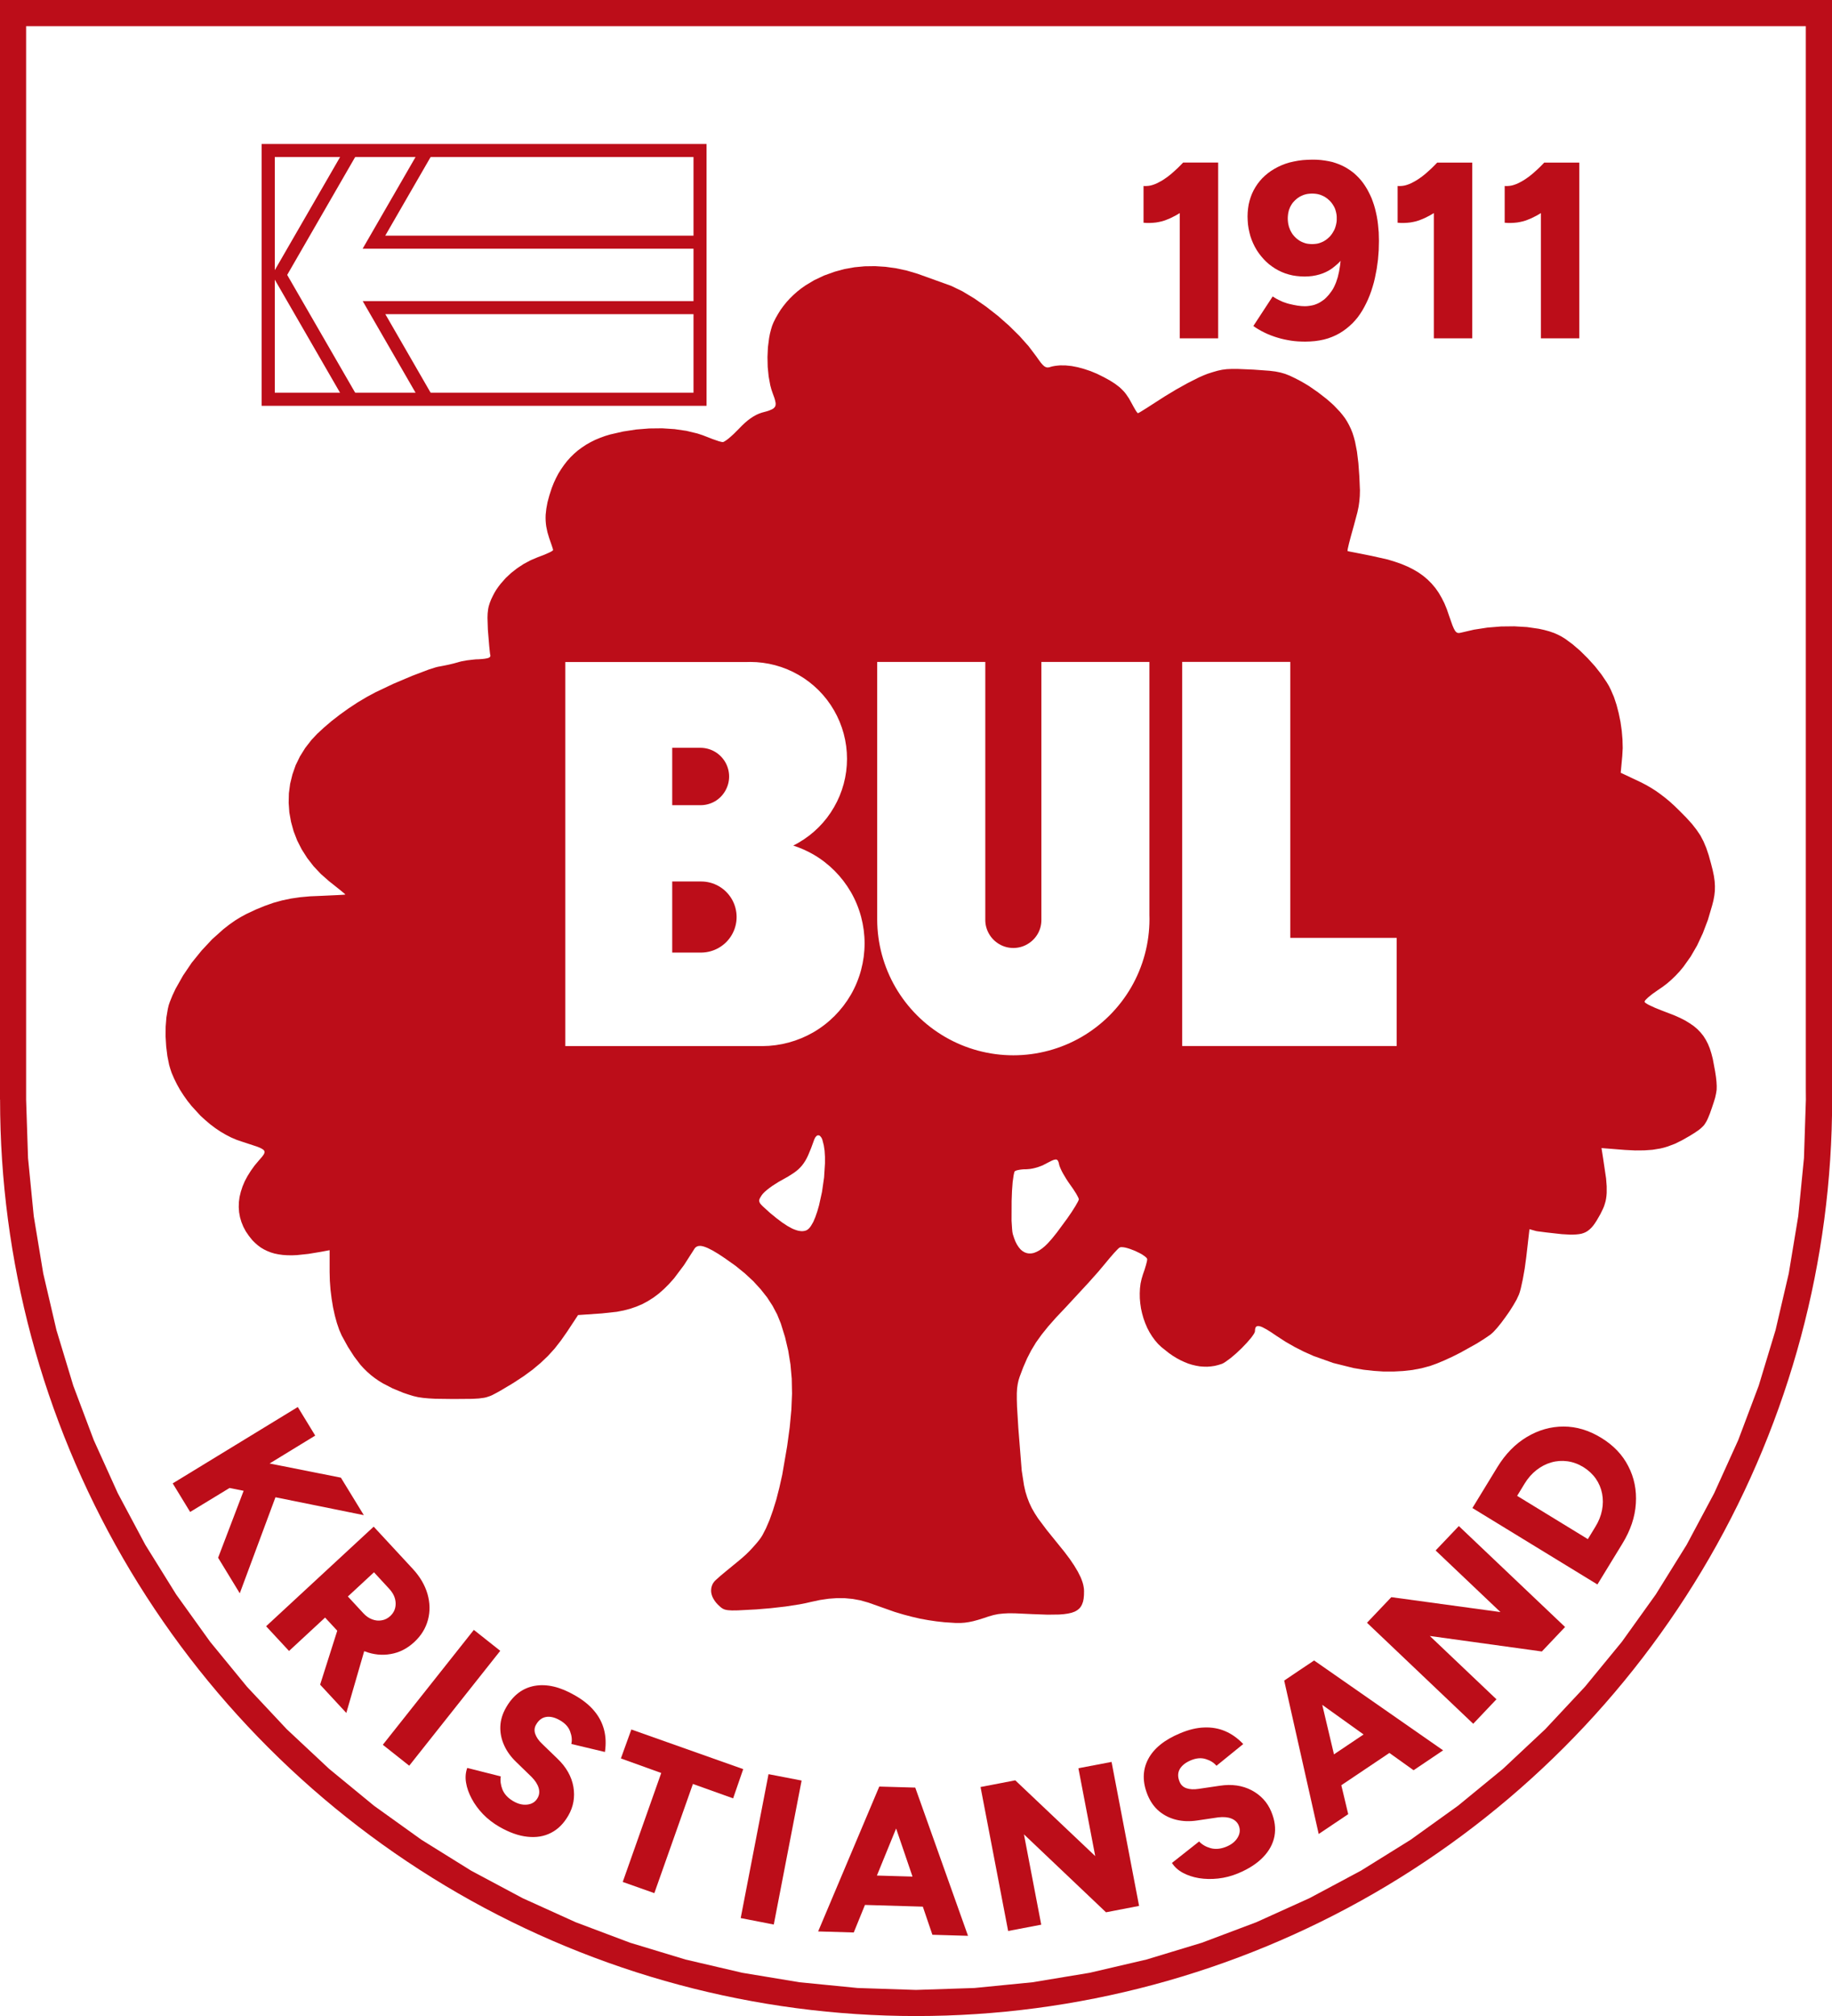 <?xml version="1.0" encoding="UTF-8"?>
<!DOCTYPE svg PUBLIC "-//W3C//DTD SVG 1.1//EN" "http://www.w3.org/Graphics/SVG/1.1/DTD/svg11.dtd">
<svg version="1.2" width="246.94mm" height="271.64mm" viewBox="0 0 24694 27164" preserveAspectRatio="xMidYMid" fill-rule="evenodd" stroke-width="28.222" stroke-linejoin="round" xmlns="http://www.w3.org/2000/svg" xmlns:ooo="http://xml.openoffice.org/svg/export" xmlns:xlink="http://www.w3.org/1999/xlink" xmlns:presentation="http://sun.com/xmlns/staroffice/presentation" xmlns:smil="http://www.w3.org/2001/SMIL20/" xmlns:anim="urn:oasis:names:tc:opendocument:xmlns:animation:1.0" xmlns:svg="urn:oasis:names:tc:opendocument:xmlns:svg-compatible:1.0" xml:space="preserve">
 <defs class="ClipPathGroup">
  <clipPath id="presentation_clip_path" clipPathUnits="userSpaceOnUse">
   <rect x="0" y="0" width="24694" height="27164"/>
  </clipPath>
  <clipPath id="presentation_clip_path_shrink" clipPathUnits="userSpaceOnUse">
   <rect x="24" y="27" width="24645" height="27110"/>
  </clipPath>
 </defs>
 <defs class="TextShapeIndex">
  <g ooo:slide="id1" ooo:id-list="id3 id4 id5 id6 id7 id8 id9 id10 id11 id12 id13 id14 id15 id16 id17 id18 id19 id20 id21 id22 id23 id24"/>
 </defs>
 <defs class="EmbeddedBulletChars">
  <g id="bullet-char-template-57356" transform="scale(0,-0)">
   <path d="M 580,1141 L 1163,571 580,0 -4,571 580,1141 Z"/>
  </g>
  <g id="bullet-char-template-57354" transform="scale(0,-0)">
   <path d="M 8,1128 L 1137,1128 1137,0 8,0 8,1128 Z"/>
  </g>
  <g id="bullet-char-template-10146" transform="scale(0,-0)">
   <path d="M 174,0 L 602,739 174,1481 1456,739 174,0 Z M 1358,739 L 309,1346 659,739 1358,739 Z"/>
  </g>
  <g id="bullet-char-template-10132" transform="scale(0,-0)">
   <path d="M 2015,739 L 1276,0 717,0 1260,543 174,543 174,936 1260,936 717,1481 1274,1481 2015,739 Z"/>
  </g>
  <g id="bullet-char-template-10007" transform="scale(0,-0)">
   <path d="M 0,-2 C -7,14 -16,27 -25,37 L 356,567 C 262,823 215,952 215,954 215,979 228,992 255,992 264,992 276,990 289,987 310,991 331,999 354,1012 L 381,999 492,748 772,1049 836,1024 860,1049 C 881,1039 901,1025 922,1006 886,937 835,863 770,784 769,783 710,716 594,584 L 774,223 C 774,196 753,168 711,139 L 727,119 C 717,90 699,76 672,76 641,76 570,178 457,381 L 164,-76 C 142,-110 111,-127 72,-127 30,-127 9,-110 8,-76 1,-67 -2,-52 -2,-32 -2,-23 -1,-13 0,-2 Z"/>
  </g>
  <g id="bullet-char-template-10004" transform="scale(0,-0)">
   <path d="M 285,-33 C 182,-33 111,30 74,156 52,228 41,333 41,471 41,549 55,616 82,672 116,743 169,778 240,778 293,778 328,747 346,684 L 369,508 C 377,444 397,411 428,410 L 1163,1116 C 1174,1127 1196,1133 1229,1133 1271,1133 1292,1118 1292,1087 L 1292,965 C 1292,929 1282,901 1262,881 L 442,47 C 390,-6 338,-33 285,-33 Z"/>
  </g>
  <g id="bullet-char-template-9679" transform="scale(0,-0)">
   <path d="M 813,0 C 632,0 489,54 383,161 276,268 223,411 223,592 223,773 276,916 383,1023 489,1130 632,1184 813,1184 992,1184 1136,1130 1245,1023 1353,916 1407,772 1407,592 1407,412 1353,268 1245,161 1136,54 992,0 813,0 Z"/>
  </g>
  <g id="bullet-char-template-8226" transform="scale(0,-0)">
   <path d="M 346,457 C 273,457 209,483 155,535 101,586 74,649 74,723 74,796 101,859 155,911 209,963 273,989 346,989 419,989 480,963 531,910 582,859 608,796 608,723 608,648 583,586 532,535 482,483 420,457 346,457 Z"/>
  </g>
  <g id="bullet-char-template-8211" transform="scale(0,-0)">
   <path d="M -4,459 L 1135,459 1135,606 -4,606 -4,459 Z"/>
  </g>
  <g id="bullet-char-template-61548" transform="scale(0,-0)">
   <path d="M 173,740 C 173,903 231,1043 346,1159 462,1274 601,1332 765,1332 928,1332 1067,1274 1183,1159 1299,1043 1357,903 1357,740 1357,577 1299,437 1183,322 1067,206 928,148 765,148 601,148 462,206 346,322 231,437 173,577 173,740 Z"/>
  </g>
 </defs>
 <g>
  <g id="id2" class="Master_Slide">
   <g id="bg-id2" class="Background"/>
   <g id="bo-id2" class="BackgroundObjects"/>
  </g>
 </g>
 <g class="SlideGroup">
  <g>
   <g id="container-id1">
    <g id="id1" class="Slide" clip-path="url(#presentation_clip_path)">
     <g class="Page">
      <g class="com.sun.star.drawing.ClosedBezierShape">
       <g id="id3">
        <rect class="BoundingBox" stroke="none" fill="none" x="0" y="-2" width="24697" height="27167"/>
        <path fill="rgb(188,13,25)" stroke="none" d="M 352,352 L 352,14817 378,15605 455,16386 583,17159 761,17922 988,18671 1264,19404 1588,20120 1959,20815 2375,21484 2833,22122 3330,22728 3865,23299 4437,23834 5042,24331 5681,24789 6350,25205 7045,25576 7760,25900 8493,26176 9242,26403 10005,26581 10778,26709 11559,26786 12347,26812 13135,26786 13916,26709 14689,26581 15452,26403 16201,26176 16934,25900 17650,25576 18345,25205 19014,24789 19652,24331 20258,23834 20829,23299 21364,22727 21861,22122 22319,21483 22735,20814 23106,20119 23430,19404 23706,18671 23933,17922 24111,17159 24239,16386 24316,15605 24342,14817 24341,14670 24341,352 352,352 Z M 0,14816 L 0,-2 24694,-2 C 24695,4937 24696,14745 24696,14816 24696,16984 24125,19113 23042,20990 21958,22867 20399,24426 18522,25510 16645,26593 14516,27164 12349,27164 10181,27164 8052,26593 6175,25510 4298,24426 2739,22867 1655,20990 572,19113 1,16984 1,14817 1,14815 0,14814 0,14816 Z"/>
       </g>
      </g>
      <g class="com.sun.star.drawing.PolyPolygonShape">
       <g id="id4">
        <rect class="BoundingBox" stroke="none" fill="none" x="16816" y="2151" width="1773" height="2453"/>
        <path fill="rgb(188,13,25)" stroke="none" d="M 17686,2608 L 17663,2609 17640,2611 17618,2614 17597,2619 17576,2625 17556,2633 17536,2642 17517,2652 17499,2664 17482,2676 17466,2690 17451,2704 17437,2719 17423,2735 17411,2753 17400,2771 17390,2790 17382,2810 17374,2830 17369,2851 17364,2873 17361,2896 17359,2919 17358,2944 17359,2967 17361,2990 17364,3013 17369,3035 17374,3056 17382,3077 17390,3098 17400,3118 17411,3137 17423,3156 17437,3173 17451,3189 17466,3204 17482,3218 17499,3231 17517,3243 17536,3254 17556,3263 17576,3271 17597,3278 17618,3283 17640,3286 17663,3288 17686,3289 17710,3288 17733,3286 17755,3283 17776,3278 17797,3271 17817,3263 17837,3254 17856,3243 17874,3231 17891,3218 17907,3204 17923,3189 17937,3173 17950,3156 17963,3137 17974,3118 17985,3098 17994,3077 18001,3056 18007,3035 18012,3013 18016,2990 18018,2967 18018,2944 18018,2919 18016,2896 18012,2873 18007,2851 18001,2830 17994,2810 17985,2790 17974,2771 17963,2753 17950,2735 17937,2719 17923,2704 17907,2690 17891,2676 17874,2664 17856,2652 17837,2642 17817,2633 17797,2625 17776,2619 17755,2614 17733,2611 17710,2609 17686,2608 Z M 17690,2151 L 17748,2152 17804,2156 17858,2163 17910,2172 17960,2183 18007,2198 18053,2215 18096,2234 18138,2256 18177,2280 18215,2306 18250,2333 18284,2364 18316,2396 18346,2430 18374,2466 18400,2504 18425,2544 18447,2585 18468,2627 18488,2671 18505,2717 18521,2764 18535,2813 18547,2863 18558,2914 18567,2967 18574,3020 18584,3130 18587,3245 18584,3373 18574,3499 18557,3623 18533,3745 18519,3804 18502,3863 18484,3920 18464,3975 18442,4029 18418,4081 18392,4132 18364,4182 18334,4229 18302,4274 18267,4316 18230,4356 18190,4393 18148,4428 18104,4460 18057,4490 18008,4516 17956,4539 17902,4559 17845,4575 17786,4587 17724,4596 17659,4601 17592,4603 17544,4602 17496,4600 17449,4596 17402,4590 17356,4582 17310,4573 17264,4562 17219,4549 17175,4535 17131,4519 17089,4502 17048,4483 17008,4463 16969,4441 16931,4418 16894,4393 17155,3994 17181,4011 17208,4027 17235,4041 17263,4054 17291,4067 17320,4077 17349,4087 17378,4095 17436,4108 17490,4118 17516,4121 17541,4124 17565,4125 17588,4126 17616,4125 17643,4122 17669,4118 17695,4113 17720,4106 17744,4097 17767,4087 17790,4075 17812,4061 17834,4046 17855,4030 17875,4011 17894,3991 17913,3970 17949,3922 17966,3896 17981,3868 17995,3838 18009,3805 18032,3735 18050,3657 18064,3572 18070,3514 18061,3525 18028,3557 17993,3587 17956,3616 17916,3642 17875,3664 17831,3683 17786,3698 17739,3710 17689,3719 17638,3724 17585,3726 17530,3724 17476,3719 17424,3711 17374,3699 17325,3684 17277,3665 17231,3643 17187,3618 17144,3589 17104,3559 17067,3526 17032,3490 16999,3452 16968,3412 16940,3370 16914,3325 16891,3278 16871,3230 16854,3181 16841,3130 16830,3079 16822,3026 16818,2972 16816,2916 16818,2861 16823,2808 16831,2756 16843,2706 16858,2657 16876,2610 16898,2564 16923,2520 16951,2478 16982,2438 17015,2401 17052,2366 17091,2333 17133,2303 17178,2275 17226,2249 17276,2226 17328,2206 17383,2189 17440,2176 17499,2165 17561,2157 17624,2153 17690,2151 Z"/>
       </g>
      </g>
      <g class="com.sun.star.drawing.PolyPolygonShape">
       <g id="id5">
        <rect class="BoundingBox" stroke="none" fill="none" x="2328" y="18958" width="2577" height="2512"/>
        <path fill="rgb(188,13,25)" stroke="none" d="M 4595,19910 L 4904,20415 3713,20174 3232,21468 2940,20989 3284,20087 3094,20049 2563,20372 2328,19987 4014,18958 4249,19343 3634,19719 4595,19910 Z"/>
       </g>
      </g>
      <g class="com.sun.star.drawing.ClosedBezierShape">
       <g id="id6">
        <rect class="BoundingBox" stroke="none" fill="none" x="3587" y="20570" width="2204" height="2511"/>
        <path fill="rgb(188,13,25)" stroke="none" d="M 4315,22699 L 4546,21972 4382,21795 3896,22245 3587,21912 5037,20570 5564,21139 C 5661,21244 5727,21356 5762,21476 5796,21595 5799,21711 5769,21824 5739,21938 5678,22038 5584,22125 5490,22212 5385,22266 5268,22286 5151,22307 5035,22295 4918,22251 4915,22250 4912,22249 4909,22248 L 4668,23080 4315,22699 Z M 4689,21511 L 4898,21737 C 4934,21776 4973,21803 5016,21819 5060,21836 5103,21840 5146,21832 5189,21825 5227,21805 5260,21775 5311,21727 5335,21670 5333,21601 5331,21532 5302,21467 5244,21405 L 5041,21185 4689,21511 Z"/>
       </g>
      </g>
      <g class="com.sun.star.drawing.ClosedBezierShape">
       <g id="id7">
        <rect class="BoundingBox" stroke="none" fill="none" x="5160" y="21961" width="1584" height="1831"/>
        <path fill="rgb(188,13,25)" stroke="none" d="M 5160,23509 C 5569,22993 5978,22477 6387,21961 6506,22055 6624,22149 6743,22243 6334,22759 5925,23275 5516,23791 5397,23697 5279,23603 5160,23509 Z"/>
       </g>
      </g>
      <g class="com.sun.star.drawing.ClosedBezierShape">
       <g id="id8">
        <rect class="BoundingBox" stroke="none" fill="none" x="6275" y="22705" width="1890" height="2049"/>
        <path fill="rgb(188,13,25)" stroke="none" d="M 6731,24614 C 6648,24566 6574,24509 6511,24444 6448,24378 6397,24309 6358,24235 6319,24162 6293,24089 6282,24019 6270,23948 6276,23882 6298,23821 L 6750,23935 C 6741,23992 6749,24052 6773,24113 6798,24173 6844,24224 6912,24265 6978,24305 7042,24322 7106,24315 7170,24308 7216,24279 7246,24227 7270,24186 7275,24141 7261,24092 7247,24042 7215,23993 7166,23943 L 6959,23742 C 6886,23672 6831,23596 6795,23515 6758,23433 6741,23349 6744,23263 6747,23176 6773,23091 6822,23006 6917,22841 7045,22744 7207,22715 7370,22686 7550,22728 7749,22843 7858,22905 7945,22975 8009,23052 8074,23129 8118,23214 8142,23306 8166,23398 8170,23498 8154,23606 L 7701,23498 C 7713,23447 7708,23391 7685,23330 7663,23269 7617,23219 7549,23180 7480,23140 7418,23125 7362,23134 7306,23143 7261,23177 7227,23236 7203,23276 7199,23319 7215,23364 7231,23409 7261,23453 7308,23497 L 7515,23697 C 7634,23811 7705,23938 7729,24076 7752,24214 7730,24343 7661,24462 7599,24570 7522,24647 7428,24695 7334,24744 7228,24761 7109,24748 6991,24736 6865,24691 6731,24614 Z"/>
       </g>
      </g>
      <g class="com.sun.star.drawing.ClosedBezierShape">
       <g id="id9">
        <rect class="BoundingBox" stroke="none" fill="none" x="8369" y="23303" width="1650" height="2206"/>
        <path fill="rgb(188,13,25)" stroke="none" d="M 8394,25357 C 8567,24868 8740,24378 8913,23889 8732,23824 8550,23758 8369,23693 8416,23563 8463,23433 8510,23303 9013,23481 9516,23659 10018,23837 9973,23968 9927,24100 9882,24231 9701,24166 9521,24101 9340,24037 9167,24527 8993,25017 8820,25508 8678,25458 8536,25407 8394,25357 Z"/>
       </g>
      </g>
      <g class="com.sun.star.drawing.ClosedBezierShape">
       <g id="id10">
        <rect class="BoundingBox" stroke="none" fill="none" x="9983" y="23904" width="823" height="2028"/>
        <path fill="rgb(188,13,25)" stroke="none" d="M 9984,25844 C 10109,25198 10234,24551 10359,23905 10508,23934 10657,23963 10805,23991 10680,24638 10555,25284 10430,25931 10281,25902 10133,25873 9984,25844 Z"/>
       </g>
      </g>
      <g class="com.sun.star.drawing.PolyPolygonShape">
       <g id="id11">
        <rect class="BoundingBox" stroke="none" fill="none" x="11028" y="24071" width="2022" height="2013"/>
        <path fill="rgb(188,13,25)" stroke="none" d="M 12568,26069 L 12439,25690 11659,25667 11508,26038 11028,26024 11852,24072 11886,24073 12303,24085 12337,24086 13048,26083 12568,26069 Z M 12079,24637 L 11820,25271 12300,25285 12079,24637 Z"/>
       </g>
      </g>
      <g class="com.sun.star.drawing.ClosedBezierShape">
       <g id="id12">
        <rect class="BoundingBox" stroke="none" fill="none" x="13217" y="23740" width="2138" height="2279"/>
        <path fill="rgb(188,13,25)" stroke="none" d="M 13589,26018 C 13465,25372 13341,24725 13217,24078 13373,24048 13529,24018 13685,23988 14045,24329 14404,24669 14763,25009 14687,24614 14612,24220 14536,23825 14685,23797 14834,23768 14983,23740 15106,24387 15230,25033 15354,25680 15205,25709 15057,25737 14908,25766 14539,25416 14171,25066 13802,24716 13880,25122 13957,25527 14035,25933 13886,25961 13737,25990 13589,26018 Z"/>
       </g>
      </g>
      <g class="com.sun.star.drawing.ClosedBezierShape">
       <g id="id13">
        <rect class="BoundingBox" stroke="none" fill="none" x="15417" y="23275" width="1772" height="2043"/>
        <path fill="rgb(188,13,25)" stroke="none" d="M 16689,25241 C 16600,25278 16511,25301 16420,25311 16330,25321 16243,25319 16161,25306 16079,25292 16007,25268 15944,25234 15881,25200 15832,25156 15797,25101 L 16163,24812 C 16203,24854 16254,24884 16318,24902 16381,24919 16449,24914 16523,24885 16595,24857 16648,24816 16681,24762 16715,24707 16720,24652 16697,24596 16679,24553 16646,24522 16598,24503 16551,24484 16492,24479 16422,24487 L 16137,24529 C 16037,24544 15944,24541 15857,24520 15770,24499 15693,24461 15626,24406 15560,24351 15508,24279 15470,24188 15398,24013 15399,23852 15475,23705 15551,23559 15695,23442 15907,23354 16023,23305 16131,23279 16232,23276 16332,23272 16426,23288 16513,23325 16601,23362 16683,23420 16758,23499 L 16397,23792 C 16363,23751 16316,23721 16254,23702 16192,23682 16125,23688 16052,23718 15979,23749 15929,23789 15901,23839 15874,23889 15874,23945 15900,24007 15918,24051 15949,24080 15994,24095 16039,24110 16093,24113 16156,24103 L 16441,24061 C 16604,24036 16747,24057 16871,24122 16995,24188 17084,24284 17136,24411 17184,24526 17198,24635 17179,24739 17160,24842 17109,24937 17026,25023 16944,25109 16831,25182 16689,25241 Z"/>
       </g>
      </g>
      <g class="com.sun.star.drawing.PolyPolygonShape">
       <g id="id14">
        <rect class="BoundingBox" stroke="none" fill="none" x="17310" y="22373" width="2143" height="2339"/>
        <path fill="rgb(188,13,25)" stroke="none" d="M 19054,23852 L 18728,23619 18080,24054 18173,24444 17775,24711 17310,22644 17338,22625 17501,22515 17685,22392 17713,22373 19452,23584 19054,23852 Z M 17823,22971 L 17981,23638 18380,23370 17823,22971 Z"/>
       </g>
      </g>
      <g class="com.sun.star.drawing.ClosedBezierShape">
       <g id="id15">
        <rect class="BoundingBox" stroke="none" fill="none" x="18426" y="20561" width="2671" height="2666"/>
        <path fill="rgb(188,13,25)" stroke="none" d="M 19858,23226 C 19381,22772 18903,22319 18426,21865 18535,21750 18645,21635 18754,21520 19245,21587 19735,21654 20225,21721 19934,21445 19642,21168 19351,20891 19455,20782 19560,20672 19664,20562 20141,21015 20619,21469 21096,21922 20992,22032 20888,22142 20783,22252 20280,22182 19776,22113 19273,22043 19572,22328 19872,22612 20171,22896 20067,23006 19963,23116 19858,23226 Z"/>
       </g>
      </g>
      <g class="com.sun.star.drawing.ClosedBezierShape">
       <g id="id16">
        <rect class="BoundingBox" stroke="none" fill="none" x="19847" y="19221" width="2207" height="2129"/>
        <path fill="rgb(188,13,25)" stroke="none" d="M 21532,21349 L 19847,20319 20184,19767 C 20293,19589 20426,19454 20582,19361 20738,19268 20903,19221 21076,19221 21249,19221 21418,19272 21583,19373 21747,19473 21869,19600 21948,19755 22028,19909 22062,20077 22050,20259 22039,20440 21978,20620 21869,20798 L 21532,21349 Z M 21403,20738 L 21503,20574 C 21549,20500 21579,20425 21594,20348 21609,20271 21609,20197 21595,20124 21581,20052 21553,19985 21510,19923 21467,19862 21411,19810 21342,19767 21273,19725 21201,19699 21127,19689 21053,19679 20980,19684 20909,19705 20838,19725 20772,19760 20710,19808 20649,19856 20595,19917 20550,19991 L 20450,20155 21403,20738 Z"/>
       </g>
      </g>
      <g class="com.sun.star.drawing.PolyPolygonShape">
       <g id="id17">
        <rect class="BoundingBox" stroke="none" fill="none" x="15414" y="2190" width="1007" height="2370"/>
        <path fill="rgb(188,13,25)" stroke="none" d="M 16420,2190 L 16420,4559 15902,4559 15902,2871 15889,2879 15852,2901 15815,2920 15777,2939 15739,2955 15701,2970 15662,2982 15622,2991 15582,2998 15541,3002 15499,3004 15457,3004 15414,3001 15414,2506 15437,2507 15460,2506 15483,2504 15507,2500 15530,2494 15554,2486 15578,2477 15602,2466 15626,2453 15650,2440 15674,2426 15698,2410 15745,2377 15792,2339 15837,2299 15879,2260 15919,2220 15948,2190 16420,2190 Z"/>
       </g>
      </g>
      <g class="com.sun.star.drawing.PolyPolygonShape">
       <g id="id18">
        <rect class="BoundingBox" stroke="none" fill="none" x="18839" y="2191" width="1008" height="2369"/>
        <path fill="rgb(188,13,25)" stroke="none" d="M 19845,2191 L 19845,4559 19327,4559 19327,2871 19314,2879 19277,2901 19240,2920 19202,2939 19164,2955 19126,2970 19087,2982 19047,2991 19007,2998 18966,3002 18924,3004 18882,3004 18839,3001 18839,2506 18862,2507 18885,2506 18908,2504 18932,2500 18955,2494 18979,2486 19003,2477 19027,2466 19051,2453 19075,2440 19099,2426 19123,2410 19170,2377 19217,2339 19262,2299 19304,2260 19344,2220 19372,2191 19845,2191 Z"/>
       </g>
      </g>
      <g class="com.sun.star.drawing.PolyPolygonShape">
       <g id="id19">
        <rect class="BoundingBox" stroke="none" fill="none" x="20282" y="2191" width="1008" height="2369"/>
        <path fill="rgb(188,13,25)" stroke="none" d="M 21288,2191 L 21288,4559 20770,4559 20770,2871 20757,2879 20720,2901 20683,2920 20645,2939 20607,2955 20569,2970 20530,2982 20490,2991 20450,2998 20409,3002 20367,3004 20325,3004 20282,3001 20282,2506 20305,2507 20328,2506 20351,2504 20375,2500 20398,2494 20422,2486 20446,2477 20470,2466 20494,2453 20518,2440 20542,2426 20566,2410 20613,2377 20660,2339 20705,2299 20747,2260 20787,2220 20815,2191 21288,2191 Z"/>
       </g>
      </g>
      <g class="com.sun.star.drawing.ClosedBezierShape">
       <g id="id20">
        <rect class="BoundingBox" stroke="none" fill="none" x="9061" y="11877" width="869" height="959"/>
        <path fill="rgb(188,13,25)" stroke="none" d="M 9061,11877 L 9435,11877 C 9440,11877 9445,11877 9451,11877 9535,11877 9617,11899 9690,11941 9763,11983 9823,12044 9865,12116 9907,12189 9929,12272 9929,12356 9929,12440 9907,12522 9865,12595 9823,12668 9763,12728 9690,12770 9618,12812 9536,12834 9453,12835 L 9451,12835 9061,12835 9061,11877 Z"/>
       </g>
      </g>
      <g class="com.sun.star.drawing.ClosedBezierShape">
       <g id="id21">
        <rect class="BoundingBox" stroke="none" fill="none" x="9061" y="10076" width="768" height="774"/>
        <path fill="rgb(188,13,25)" stroke="none" d="M 9061,10076 L 9429,10076 C 9433,10076 9437,10076 9442,10076 9509,10076 9576,10094 9635,10128 9694,10162 9742,10211 9776,10269 9810,10328 9828,10395 9828,10463 9828,10531 9810,10597 9776,10656 9742,10715 9694,10764 9635,10798 9577,10831 9511,10849 9443,10849 L 9442,10849 9061,10849 9061,10076 Z"/>
       </g>
      </g>
      <g class="com.sun.star.drawing.ClosedBezierShape">
       <g id="id22">
        <rect class="BoundingBox" stroke="none" fill="none" x="2232" y="3586" width="20909" height="18283"/>
        <path fill="rgb(188,13,25)" stroke="none" d="M 13281,12395 L 13281,8919 11824,8919 11824,12384 11824,12392 C 11825,12711 11910,13025 12070,13302 12231,13580 12463,13812 12742,13973 13020,14134 13337,14219 13659,14219 13981,14219 14298,14134 14577,13973 14855,13812 15087,13580 15248,13302 15409,13023 15494,12706 15494,12384 15494,12364 15494,12344 15493,12324 L 15493,8919 14037,8919 14037,12383 14037,12395 C 14037,12461 14021,12526 13987,12584 13953,12642 13906,12689 13848,12722 13791,12756 13725,12773 13659,12773 13593,12773 13528,12756 13470,12722 13412,12688 13365,12641 13332,12584 13299,12527 13281,12462 13281,12397 L 13281,12395 Z M 7620,8920 L 7620,14095 10270,14095 10276,14095 C 10517,14094 10753,14030 10962,13910 11173,13788 11347,13613 11469,13403 11590,13193 11654,12954 11654,12711 11654,12468 11590,12229 11469,12019 11347,11809 11173,11634 10962,11512 10876,11463 10786,11423 10692,11393 10717,11381 10741,11368 10765,11354 10963,11239 11128,11075 11242,10876 11357,10678 11417,10453 11417,10224 11417,9995 11357,9770 11242,9571 11128,9373 10963,9208 10765,9094 10566,8979 10341,8919 10112,8919 10098,8919 10084,8919 10069,8920 L 7620,8920 Z M 15935,14093 L 15936,14093 15936,14094 18826,14094 18826,12637 17392,12637 17392,8918 15935,8918 15935,14093 Z M 11251,3661 L 11383,3625 11518,3601 11655,3588 11795,3586 11937,3595 12080,3615 12224,3646 12369,3689 12822,3852 12973,3925 13131,4020 13291,4131 13450,4255 13601,4388 13741,4526 13865,4665 13967,4800 14001,4848 14029,4886 14053,4914 14065,4925 14075,4934 14086,4941 14096,4946 14105,4949 14115,4951 14126,4951 14136,4950 14147,4948 14158,4944 14189,4936 14222,4930 14256,4926 14291,4923 14366,4924 14445,4932 14527,4948 14612,4971 14699,5000 14786,5036 14881,5083 14961,5127 15030,5171 15088,5215 15113,5238 15137,5262 15160,5287 15180,5313 15218,5369 15253,5432 15282,5485 15307,5528 15318,5545 15327,5557 15331,5561 15334,5565 15336,5566 15337,5567 15338,5567 15339,5567 15340,5567 15342,5566 15349,5563 15372,5550 15451,5501 15700,5341 15854,5248 16014,5159 16161,5085 16225,5057 16278,5036 16350,5013 16413,4995 16473,4982 16535,4974 16603,4971 16683,4971 16895,4980 17114,4996 17194,5006 17262,5020 17324,5038 17387,5063 17454,5095 17533,5136 17587,5167 17645,5202 17766,5286 17882,5376 17934,5421 17979,5462 18062,5549 18098,5593 18131,5637 18160,5683 18186,5731 18210,5781 18231,5834 18249,5891 18265,5951 18291,6085 18310,6240 18323,6419 18331,6607 18329,6684 18323,6755 18313,6826 18297,6902 18248,7085 18212,7214 18184,7320 18167,7394 18164,7415 18164,7422 18164,7423 18164,7424 18165,7425 18167,7426 18173,7427 18194,7432 18267,7446 18493,7491 18706,7539 18801,7568 18890,7599 18973,7634 19049,7672 19119,7713 19184,7759 19243,7809 19297,7863 19347,7922 19392,7986 19432,8055 19469,8128 19502,8208 19531,8293 19578,8426 19597,8470 19606,8486 19614,8500 19622,8510 19627,8515 19631,8518 19635,8521 19639,8524 19644,8526 19649,8527 19653,8528 19658,8529 19668,8529 19679,8527 19691,8525 19868,8484 20050,8456 20233,8441 20412,8439 20583,8449 20742,8472 20815,8488 20884,8507 20948,8529 21006,8555 21052,8579 21100,8609 21200,8683 21302,8771 21403,8871 21499,8977 21585,9086 21658,9194 21689,9246 21714,9297 21755,9392 21790,9498 21819,9610 21843,9727 21860,9846 21870,9964 21873,10079 21867,10188 21846,10412 22115,10539 22185,10575 22251,10613 22316,10654 22378,10698 22441,10746 22504,10798 22568,10856 22635,10921 22729,11016 22806,11101 22868,11180 22920,11257 22962,11337 22999,11425 23032,11523 23064,11639 23086,11725 23102,11802 23112,11873 23116,11939 23115,12002 23108,12066 23096,12132 23078,12202 23021,12395 22953,12574 22876,12739 22789,12889 22693,13024 22642,13086 22588,13144 22532,13198 22475,13248 22415,13294 22352,13337 22278,13389 22246,13414 22218,13437 22196,13458 22187,13467 22179,13475 22174,13483 22170,13489 22169,13492 22168,13495 22168,13497 22168,13498 22168,13500 22169,13502 22171,13504 22173,13506 22175,13509 22182,13514 22190,13520 22213,13534 22241,13548 22313,13581 22398,13615 22574,13683 22650,13717 22718,13752 22778,13789 22833,13827 22881,13868 22923,13912 22961,13959 22993,14010 23022,14066 23047,14127 23068,14194 23087,14267 23118,14433 23130,14511 23137,14577 23140,14633 23139,14684 23131,14735 23119,14790 23100,14852 23075,14927 23048,15004 23023,15065 23011,15091 22999,15114 22986,15135 22973,15155 22957,15173 22940,15190 22921,15207 22900,15224 22848,15260 22781,15302 22676,15362 22577,15411 22479,15448 22429,15463 22379,15475 22275,15492 22163,15500 22040,15501 21902,15494 21587,15469 21608,15603 21649,15879 21657,15984 21657,16073 21654,16112 21649,16150 21642,16185 21632,16220 21621,16254 21607,16287 21573,16357 21523,16444 21499,16481 21476,16513 21452,16541 21428,16564 21403,16584 21377,16600 21348,16613 21317,16623 21283,16629 21245,16633 21204,16635 21159,16635 21052,16629 20845,16606 20761,16595 20729,16591 20705,16587 20616,16562 20573,16937 20552,17092 20526,17238 20499,17361 20486,17408 20474,17443 20443,17510 20400,17585 20349,17666 20293,17746 20236,17823 20181,17891 20131,17946 20108,17967 20088,17984 20004,18041 19907,18102 19688,18224 19575,18281 19466,18331 19365,18373 19276,18405 19160,18436 19039,18459 18913,18473 18784,18480 18651,18480 18517,18471 18381,18456 18245,18433 17972,18365 17705,18270 17575,18212 17449,18148 17327,18078 17210,18002 17133,17950 17070,17911 17019,17884 16998,17875 16979,17870 16971,17868 16964,17867 16957,17867 16950,17868 16945,17869 16939,17871 16935,17874 16931,17878 16927,17882 16924,17888 16922,17894 16920,17900 16917,17916 16916,17935 16915,17942 16913,17950 16902,17972 16885,17997 16863,18027 16806,18093 16737,18165 16663,18235 16589,18298 16522,18347 16494,18365 16469,18377 16421,18392 16372,18404 16323,18411 16273,18415 16222,18414 16171,18410 16120,18401 16069,18389 16017,18373 15965,18352 15913,18328 15861,18300 15809,18268 15757,18232 15654,18150 15609,18107 15568,18059 15530,18007 15495,17951 15464,17892 15437,17829 15414,17765 15395,17698 15380,17631 15370,17562 15364,17494 15363,17426 15366,17359 15374,17294 15388,17231 15406,17171 15429,17105 15447,17045 15459,16998 15462,16980 15463,16974 15463,16969 15463,16966 15462,16963 15460,16957 15456,16951 15450,16944 15434,16930 15413,16915 15389,16899 15361,16884 15299,16854 15234,16829 15203,16819 15174,16811 15147,16806 15124,16804 15114,16804 15105,16805 15097,16807 15091,16810 15086,16813 15079,16819 15062,16835 15015,16885 14957,16952 14893,17029 14804,17135 14674,17281 14364,17616 14237,17750 14130,17871 14040,17983 13964,18089 13900,18195 13844,18304 13793,18421 13744,18551 13729,18599 13718,18649 13710,18705 13706,18772 13706,18854 13709,18956 13726,19237 13772,19814 13803,20014 13822,20099 13846,20176 13874,20249 13907,20319 13947,20389 13993,20460 14110,20616 14262,20804 14347,20909 14420,21006 14480,21095 14529,21177 14566,21251 14580,21286 14592,21320 14601,21352 14607,21383 14611,21412 14612,21441 14611,21492 14607,21538 14599,21579 14586,21615 14578,21632 14569,21647 14559,21661 14547,21674 14534,21685 14520,21696 14503,21706 14486,21715 14445,21730 14397,21741 14341,21749 14277,21754 14121,21756 13925,21749 13684,21738 13596,21737 13522,21741 13456,21748 13392,21761 13326,21780 13251,21805 13180,21827 13117,21844 13059,21856 13003,21864 12946,21868 12884,21868 12731,21858 12622,21846 12513,21830 12403,21810 12291,21784 12177,21754 12060,21719 11814,21632 11704,21593 11598,21563 11494,21544 11389,21534 11282,21533 11171,21541 11054,21558 10928,21585 10859,21601 10777,21617 10589,21646 10387,21669 10195,21685 9946,21698 9866,21699 9835,21697 9809,21695 9786,21691 9767,21686 9750,21679 9734,21670 9720,21660 9706,21648 9674,21618 9654,21596 9637,21574 9622,21551 9609,21528 9599,21505 9592,21482 9587,21459 9585,21436 9586,21414 9589,21392 9595,21370 9603,21349 9614,21329 9628,21310 9645,21292 9664,21275 9711,21233 9783,21173 9961,21027 10007,20988 10054,20946 10100,20901 10144,20854 10185,20808 10222,20764 10253,20723 10276,20687 10325,20592 10373,20480 10419,20350 10464,20205 10505,20045 10544,19871 10610,19487 10645,19229 10667,18994 10676,18778 10672,18576 10655,18385 10625,18200 10582,18017 10525,17833 10476,17712 10414,17595 10340,17481 10253,17371 10154,17263 10041,17158 9914,17055 9773,16955 9684,16896 9607,16850 9542,16817 9513,16805 9487,16796 9463,16790 9442,16787 9423,16788 9414,16789 9406,16791 9398,16794 9390,16798 9383,16802 9377,16807 9371,16813 9365,16819 9355,16835 9219,17047 9086,17224 9018,17300 8950,17368 8881,17429 8809,17483 8735,17530 8659,17571 8579,17605 8495,17634 8407,17657 8314,17675 8111,17697 7792,17719 7643,17945 7561,18062 7476,18171 7385,18271 7285,18366 7176,18457 7054,18546 6918,18635 6764,18727 6693,18767 6634,18798 6606,18810 6579,18819 6551,18828 6522,18834 6453,18843 6367,18848 6109,18850 5870,18847 5780,18842 5703,18835 5635,18825 5571,18810 5506,18790 5435,18766 5292,18707 5166,18642 5108,18607 5053,18569 5001,18529 4952,18486 4905,18440 4859,18390 4773,18277 4689,18146 4606,17995 4572,17917 4541,17826 4513,17724 4489,17614 4470,17498 4455,17378 4446,17257 4443,17138 4443,16845 4326,16867 4156,16895 4005,16911 3936,16914 3871,16913 3811,16909 3754,16901 3700,16890 3650,16875 3602,16856 3557,16834 3515,16809 3475,16779 3437,16746 3401,16710 3354,16651 3313,16591 3280,16529 3254,16465 3235,16400 3223,16334 3218,16266 3220,16197 3229,16128 3246,16058 3269,15987 3299,15916 3337,15845 3381,15775 3432,15704 3490,15635 3531,15588 3546,15568 3557,15551 3561,15543 3563,15536 3565,15529 3566,15522 3565,15516 3563,15509 3560,15503 3555,15497 3549,15491 3542,15486 3522,15474 3497,15462 3464,15449 3263,15383 3190,15358 3117,15327 3045,15290 2973,15248 2903,15201 2834,15149 2768,15093 2703,15034 2583,14903 2527,14833 2476,14761 2428,14687 2385,14610 2347,14533 2313,14454 2296,14403 2280,14349 2256,14229 2240,14099 2232,13965 2233,13833 2243,13708 2262,13595 2274,13544 2289,13500 2325,13411 2367,13322 2467,13145 2584,12972 2717,12808 2860,12655 3011,12520 3089,12459 3167,12404 3245,12356 3323,12314 3451,12254 3571,12205 3687,12164 3803,12132 3922,12107 4046,12089 4179,12077 4323,12071 4558,12060 4629,12056 4649,12054 4654,12053 4655,12053 4655,12052 4654,12051 4651,12048 4638,12036 4591,11997 4435,11873 4325,11776 4227,11672 4141,11561 4067,11445 4006,11325 3958,11201 3923,11074 3900,10946 3891,10817 3894,10688 3911,10560 3942,10434 3985,10311 4043,10192 4114,10078 4198,9970 4276,9887 4368,9802 4470,9715 4581,9629 4698,9545 4818,9466 4940,9393 5059,9329 5301,9214 5556,9106 5780,9021 5868,8993 5903,8984 5931,8979 5988,8968 6051,8955 6113,8940 6165,8926 6192,8918 6224,8910 6297,8897 6375,8888 6413,8884 6449,8883 6494,8880 6531,8876 6560,8871 6572,8868 6583,8865 6591,8861 6598,8857 6601,8855 6603,8852 6605,8850 6607,8847 6608,8845 6609,8842 6610,8839 6610,8836 6610,8833 6610,8830 6608,8823 6605,8806 6602,8780 6594,8701 6576,8483 6571,8324 6573,8265 6579,8214 6583,8190 6588,8168 6602,8123 6620,8077 6644,8027 6666,7985 6691,7944 6719,7904 6749,7865 6816,7789 6891,7719 6973,7655 7060,7598 7152,7549 7246,7509 7328,7478 7395,7449 7420,7437 7439,7426 7446,7421 7451,7417 7453,7415 7454,7413 7455,7412 7455,7411 7455,7410 7455,7409 7455,7408 7454,7404 7451,7392 7439,7355 7402,7248 7379,7171 7363,7094 7358,7055 7355,7016 7354,6976 7355,6936 7364,6854 7380,6767 7405,6675 7437,6576 7464,6508 7494,6443 7527,6380 7564,6321 7603,6265 7645,6211 7690,6161 7738,6114 7789,6070 7843,6030 7900,5992 7960,5958 8022,5927 8087,5900 8155,5875 8225,5854 8400,5814 8576,5787 8752,5773 8926,5771 9093,5782 9252,5805 9401,5841 9471,5864 9536,5889 9602,5915 9663,5936 9689,5945 9712,5951 9729,5955 9736,5956 9741,5956 9744,5956 9748,5956 9755,5953 9764,5948 9774,5942 9798,5926 9826,5904 9856,5878 9889,5848 9958,5779 9999,5737 10039,5699 10079,5665 10118,5636 10156,5611 10194,5590 10232,5573 10269,5560 10339,5541 10366,5532 10390,5522 10410,5513 10426,5503 10432,5497 10438,5491 10443,5485 10447,5479 10450,5472 10453,5465 10454,5457 10455,5449 10455,5431 10451,5411 10446,5388 10438,5361 10415,5298 10398,5248 10383,5193 10361,5073 10348,4944 10345,4811 10351,4679 10367,4555 10378,4497 10392,4442 10407,4392 10425,4347 10455,4287 10488,4229 10523,4173 10562,4120 10604,4068 10649,4019 10696,3973 10747,3928 10800,3886 10857,3846 10977,3774 11109,3712 11251,3661 Z M 11088,15369 L 11083,15352 11077,15338 11070,15326 11063,15317 11056,15309 11053,15305 11049,15303 11045,15301 11041,15299 11037,15298 11033,15297 11029,15297 11026,15297 11022,15298 11018,15299 11014,15301 11010,15304 11006,15306 11003,15310 10995,15318 10988,15328 10982,15340 10975,15355 10933,15470 10894,15564 10875,15604 10855,15640 10834,15672 10812,15702 10788,15729 10762,15755 10733,15779 10701,15803 10626,15851 10532,15904 10491,15927 10450,15953 10410,15979 10372,16006 10338,16033 10309,16058 10286,16081 10277,16092 10269,16102 10250,16132 10243,16145 10237,16157 10236,16163 10234,16168 10233,16174 10233,16179 10234,16184 10235,16190 10236,16195 10239,16201 10245,16213 10255,16226 10268,16240 10284,16256 10383,16346 10468,16415 10545,16473 10615,16519 10679,16554 10708,16566 10736,16576 10762,16583 10787,16587 10811,16589 10833,16587 10853,16583 10872,16576 10888,16566 10903,16553 10918,16536 10933,16515 10963,16463 10990,16399 11016,16324 11040,16241 11080,16059 11108,15865 11120,15675 11120,15587 11115,15505 11104,15432 11088,15369 Z M 14279,15702 L 14271,15668 14267,15655 14262,15644 14259,15639 14256,15635 14253,15632 14250,15629 14247,15627 14243,15625 14239,15624 14234,15623 14229,15623 14224,15624 14211,15626 14196,15631 14179,15638 14137,15659 14081,15688 14054,15702 14023,15714 13990,15726 13955,15736 13921,15744 13887,15750 13855,15753 13826,15755 13800,15755 13775,15757 13751,15760 13729,15764 13710,15768 13695,15773 13689,15776 13684,15778 13680,15781 13678,15782 13677,15784 13673,15792 13670,15803 13663,15835 13650,15926 13641,16046 13636,16181 13635,16449 13642,16556 13646,16597 13652,16629 13669,16681 13687,16728 13708,16769 13731,16804 13755,16833 13768,16845 13782,16856 13796,16865 13810,16873 13825,16879 13840,16884 13855,16887 13871,16889 13887,16889 13904,16888 13921,16885 13938,16881 13973,16867 14009,16848 14046,16822 14085,16790 14123,16753 14180,16689 14246,16607 14383,16421 14445,16331 14495,16252 14529,16192 14538,16172 14541,16164 14541,16159 14541,16157 14541,16154 14539,16148 14536,16141 14532,16132 14521,16111 14507,16085 14468,16024 14421,15957 14396,15921 14372,15884 14329,15812 14311,15778 14297,15748 14286,15722 14282,15711 14279,15702 Z"/>
       </g>
      </g>
      <g class="com.sun.star.drawing.PolyPolygonShape">
       <g id="id23">
        <rect class="BoundingBox" stroke="none" fill="none" x="3666" y="2028" width="5771" height="3352"/>
        <path fill="rgb(188,13,25)" stroke="none" d="M 4838,2028 L 3871,3704 4838,5379 4634,5379 3667,3704 4635,2028 4838,2028 Z M 5855,2028 L 5193,3175 9436,3175 9436,3351 4888,3351 5652,2028 5855,2028 Z M 9436,4233 L 5194,4233 5855,5379 5652,5379 4889,4057 9436,4057 9436,4233 Z"/>
       </g>
      </g>
      <g class="com.sun.star.drawing.PolyPolygonShape">
       <g id="id24">
        <rect class="BoundingBox" stroke="none" fill="none" x="3527" y="1940" width="5998" height="3529"/>
        <path fill="rgb(188,13,25)" stroke="none" d="M 3704,5291 L 9348,5291 9348,2116 3704,2116 3704,5291 Z M 3527,5468 L 3527,1940 9524,1940 9524,5468 3527,5468 Z"/>
       </g>
      </g>
     </g>
    </g>
   </g>
  </g>
 </g>
</svg>